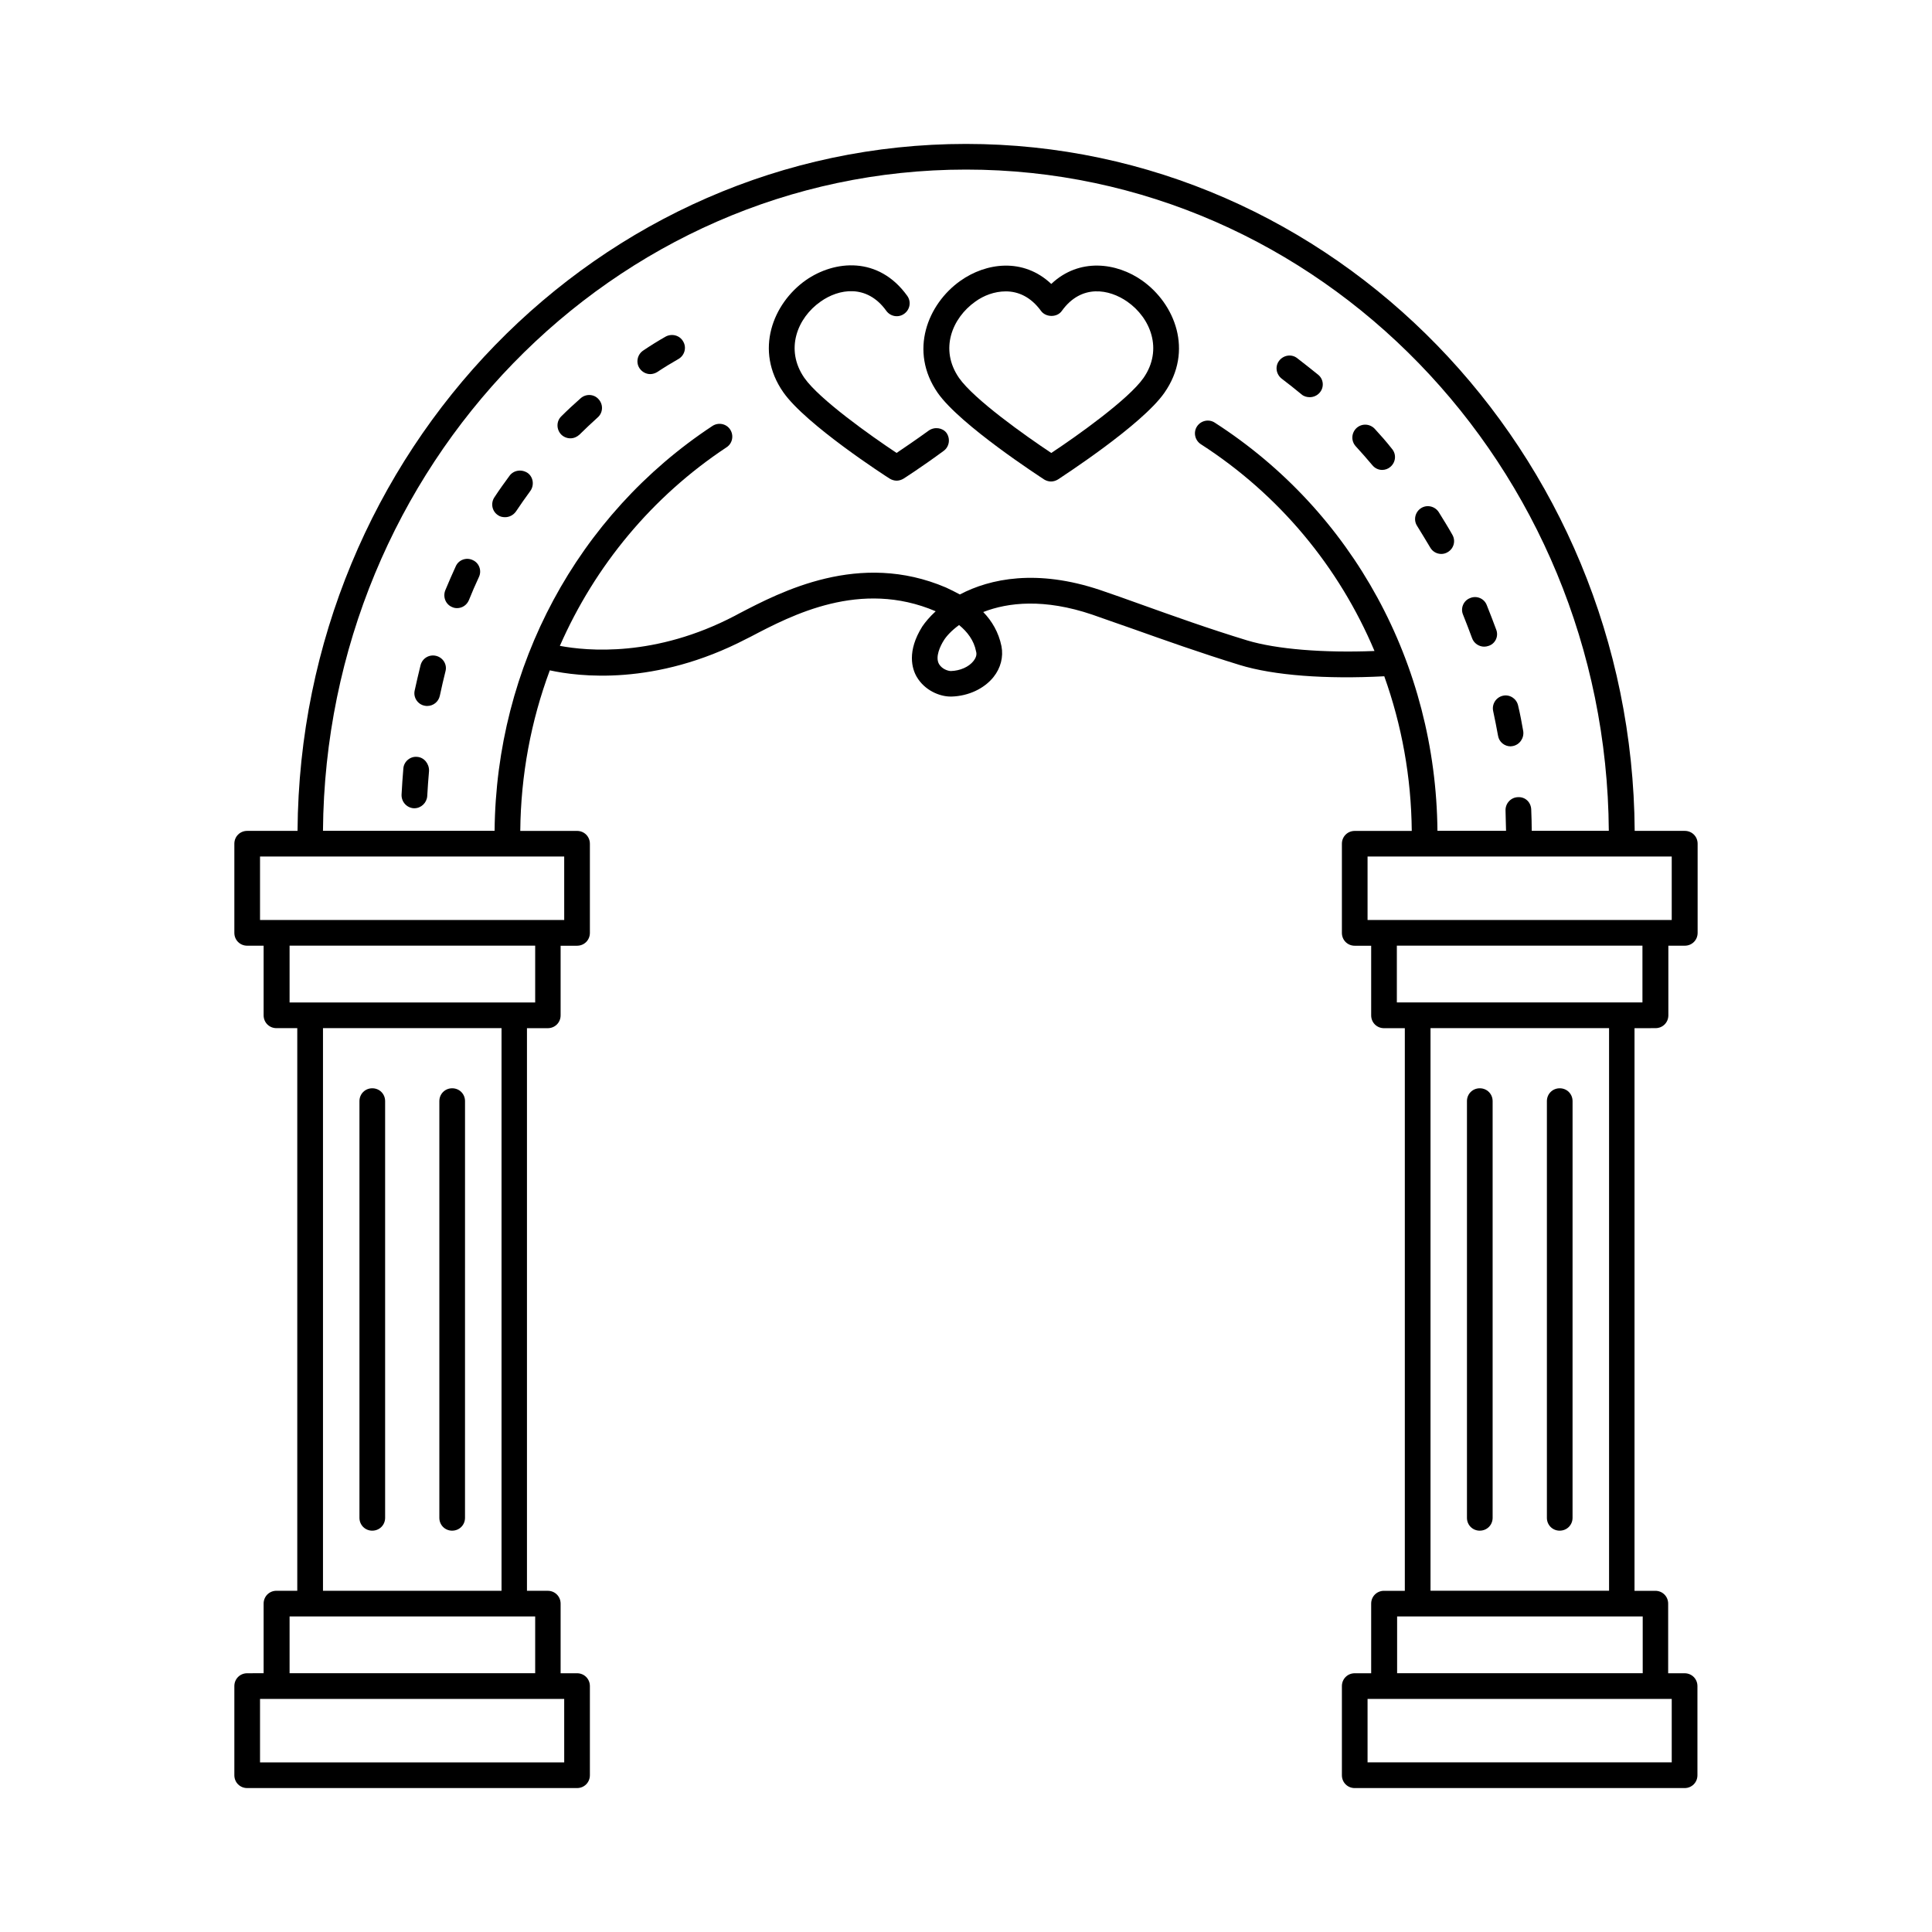<?xml version="1.0" encoding="UTF-8"?>
<!-- Uploaded to: SVG Repo, www.svgrepo.com, Generator: SVG Repo Mixer Tools -->
<svg fill="#000000" width="800px" height="800px" version="1.1" viewBox="144 144 512 512" xmlns="http://www.w3.org/2000/svg">
 <g>
  <path d="m536.16 549.64c1.906 0 3.402-1.496 3.402-3.402v-110.43c0-1.906-1.496-3.402-3.402-3.402s-3.402 1.496-3.402 3.402v110.43c-0.004 1.906 1.496 3.406 3.402 3.406z"/>
  <path d="m557.34 549.64c1.906 0 3.402-1.496 3.402-3.402l0.004-110.43c0-1.906-1.496-3.402-3.402-3.402s-3.402 1.496-3.402 3.402v110.43c-0.004 1.906 1.492 3.406 3.398 3.406z"/>
  <path d="m582.73 416.47c1.906 0 3.402-1.496 3.402-3.402v-18.449h4.356c1.906 0 3.402-1.496 3.402-3.402v-23.625c0-1.906-1.496-3.402-3.402-3.402h-13.277c-0.676-100.49-79.922-182.05-177.21-182.05-97.293 0-176.47 81.562-177.15 182.05h-13.344c-1.906 0-3.402 1.496-3.402 3.402v23.625c0 1.906 1.496 3.402 3.402 3.402h4.356v18.449c0 1.906 1.496 3.402 3.402 3.402h5.516v149.1h-5.516c-1.906 0-3.402 1.496-3.402 3.402v18.449l-4.356 0.008c-1.906 0-3.402 1.496-3.402 3.402v23.625c0 1.906 1.496 3.402 3.402 3.402h87.418c1.906 0 3.402-1.496 3.402-3.402v-23.625c0-1.906-1.496-3.402-3.402-3.402h-4.356v-18.449c0-1.906-1.496-3.402-3.402-3.402h-5.516v-149.1h5.516c1.906 0 3.402-1.496 3.402-3.402v-18.449h4.356c1.906 0 3.402-1.496 3.402-3.402v-23.625c0-1.906-1.496-3.402-3.402-3.402h-15.047c0.137-14.844 2.859-29.207 7.828-42.551 7.488 1.633 27.844 4.289 52.152-8.375l1.09-0.543c10.895-5.719 29.07-15.25 49.02-6.738-1.633 1.496-2.793 2.926-3.539 4.016-4.152 6.606-2.723 11.234-1.496 13.344 2.109 3.609 6.059 5.242 8.988 5.242h0.273c4.492-0.137 8.645-2.109 11.098-5.176 1.906-2.383 2.656-5.309 2.109-8.168-0.75-3.676-2.519-6.672-4.832-9.055 6.606-2.586 16.203-3.609 28.867 0.68 3.133 1.09 6.738 2.383 10.688 3.746 8.441 2.996 17.973 6.398 28.391 9.602 9.055 2.793 22.945 3.812 38.332 2.996 4.629 12.938 7.148 26.688 7.285 40.984h-15.113c-1.906 0-3.402 1.496-3.402 3.402v23.625c0 1.906 1.496 3.402 3.402 3.402h4.356v18.449c0 1.906 1.496 3.402 3.402 3.402h5.516v149.1h-5.516c-1.906 0-3.402 1.496-3.402 3.402v18.449h-4.356c-1.906 0-3.402 1.496-3.402 3.402v23.625c0 1.906 1.496 3.402 3.402 3.402h87.418c1.906 0 3.402-1.496 3.402-3.402v-23.625c0-1.906-1.496-3.402-3.402-3.402h-4.356v-18.449c0-1.906-1.496-3.402-3.402-3.402h-5.516v-149.1zm-289.14 194.58h-80.68v-16.816h80.609l0.004 16.816zm-7.762-23.625h-65.086v-15.047h65.086zm-8.918-21.855h-47.316v-149.1h47.316zm8.918-155.91h-65.086v-15.047h65.086zm7.762-21.855h-80.68v-16.816h80.609l0.004 16.816zm108.39-68.629c-1.227 1.566-3.539 2.586-5.992 2.656-0.68 0-2.316-0.477-3.133-1.84-1.09-1.906 0.34-4.832 1.293-6.332 0.68-1.09 2.043-2.586 4.016-4.016 2.18 1.77 3.949 4.086 4.492 6.945 0.277 0.887 0.004 1.703-0.676 2.586zm63.93-63.18c-1.566-1.02-3.676-0.543-4.699 1.02-1.02 1.566-0.543 3.676 1.02 4.699 20.832 13.414 36.629 32.543 46.023 54.805-13.547 0.543-26.008-0.477-33.699-2.793-10.281-3.133-19.742-6.535-28.117-9.531-3.949-1.43-7.625-2.723-10.824-3.812-16.816-5.652-29.207-3.062-37.242 1.156-1.227-0.68-2.519-1.293-3.676-1.84-22.945-9.805-43.707 1.09-54.941 6.945l-1.023 0.551c-21.105 11.031-39.078 9.328-46.363 7.965 9.328-21.242 24.441-39.555 44.184-52.629 1.566-1.02 1.973-3.133 0.953-4.699-1.02-1.566-3.133-1.973-4.699-0.953-35.812 23.625-57.324 63.656-57.734 107.3h-45.48c0.754-96.742 76.871-175.24 170.42-175.24s169.66 78.5 170.34 175.24h-20.426c0-1.906-0.066-3.812-0.137-5.652-0.066-1.906-1.566-3.402-3.539-3.269-1.906 0.066-3.336 1.703-3.269 3.539 0.066 1.77 0.066 3.609 0.137 5.379h-18.18c-0.41-44.246-22.398-84.617-59.027-108.18zm40.508 114.99h80.609v16.816h-80.609zm7.762 23.625h65.086v15.047h-65.086zm72.918 216.43h-80.68v-16.816h80.609v16.816zm-7.762-23.625h-65.086v-15.047h65.086zm-8.918-21.855h-47.316v-149.1h47.316z"/>
  <path d="m279.02 270.1c-1.363 1.84-2.723 3.746-4.016 5.719-1.02 1.566-0.613 3.676 0.953 4.699 0.543 0.41 1.227 0.543 1.906 0.543 1.09 0 2.18-0.543 2.859-1.496 1.227-1.84 2.519-3.676 3.812-5.445 1.09-1.496 0.816-3.676-0.68-4.766-1.637-1.094-3.746-0.754-4.836 0.746z"/>
  <path d="m269.28 292.43c-1.703-0.816-3.746-0.066-4.492 1.633-0.953 2.109-1.906 4.223-2.793 6.398-0.68 1.77 0.137 3.746 1.84 4.426 0.41 0.203 0.887 0.273 1.293 0.273 1.363 0 2.586-0.816 3.133-2.109 0.816-2.043 1.703-4.086 2.656-6.129 0.812-1.703 0.066-3.746-1.637-4.492z"/>
  <path d="m259.61 317.82c-1.84-0.477-3.676 0.613-4.152 2.449-0.543 2.246-1.09 4.492-1.566 6.738-0.41 1.84 0.816 3.676 2.656 4.016 0.273 0.066 0.477 0.066 0.68 0.066 1.566 0 2.996-1.09 3.336-2.723 0.477-2.18 0.953-4.356 1.496-6.469 0.477-1.766-0.613-3.602-2.449-4.078z"/>
  <path d="m254.57 344.58c-1.84-0.203-3.539 1.227-3.676 3.062-0.203 2.316-0.34 4.562-0.477 6.945-0.066 1.906 1.363 3.473 3.199 3.609h0.203c1.77 0 3.269-1.43 3.402-3.199 0.137-2.246 0.273-4.492 0.477-6.672 0.07-1.906-1.289-3.609-3.129-3.746z"/>
  <path d="m297.88 249.54c-1.77 1.566-3.473 3.133-5.106 4.766-1.363 1.293-1.363 3.473-0.066 4.832 0.68 0.68 1.566 1.02 2.449 1.02 0.887 0 1.703-0.34 2.383-0.953 1.566-1.566 3.199-3.062 4.832-4.562 1.43-1.227 1.566-3.402 0.273-4.832-1.227-1.426-3.402-1.492-4.766-0.27z"/>
  <path d="m320.41 233.2c-2.043 1.156-4.016 2.383-5.922 3.676-1.566 1.02-2.043 3.133-1.02 4.699 0.68 1.02 1.77 1.566 2.859 1.566 0.613 0 1.293-0.203 1.84-0.543 1.84-1.227 3.746-2.383 5.652-3.473 1.633-0.953 2.18-3.062 1.227-4.629-0.891-1.637-3.004-2.18-4.637-1.297z"/>
  <path d="m525.27 279.7c-1.02-1.566-3.133-2.043-4.699-1.02-1.566 1.02-2.043 3.133-1.02 4.699 1.156 1.906 2.316 3.746 3.473 5.719 0.613 1.09 1.77 1.703 2.926 1.703 0.543 0 1.156-0.137 1.703-0.477 1.633-0.953 2.18-2.996 1.227-4.629-1.156-2.047-2.383-4.019-3.609-5.996z"/>
  <path d="m508.32 257.64c-1.293-1.363-3.402-1.496-4.832-0.203-1.363 1.293-1.496 3.402-0.203 4.832 1.496 1.633 2.996 3.336 4.426 5.039 0.68 0.816 1.633 1.227 2.586 1.227 0.75 0 1.566-0.273 2.18-0.816 1.43-1.227 1.633-3.336 0.41-4.766-1.434-1.84-3-3.609-4.566-5.312z"/>
  <path d="m544.88 341.72c1.84-0.34 3.062-2.109 2.793-3.949-0.41-2.316-0.816-4.562-1.363-6.809-0.41-1.84-2.246-2.996-4.016-2.586-1.84 0.41-2.996 2.246-2.586 4.086 0.477 2.18 0.887 4.356 1.293 6.535 0.273 1.633 1.703 2.793 3.336 2.793 0.133 0 0.336-0.07 0.543-0.07z"/>
  <path d="m540.52 310.88c-0.816-2.18-1.633-4.356-2.519-6.535-0.68-1.77-2.723-2.586-4.426-1.84-1.77 0.68-2.586 2.723-1.84 4.426 0.816 2.043 1.633 4.152 2.383 6.195 0.477 1.363 1.84 2.246 3.199 2.246 0.41 0 0.75-0.066 1.156-0.203 1.777-0.543 2.731-2.519 2.047-4.289z"/>
  <path d="m487.76 238.91c-1.496-1.156-3.609-0.816-4.766 0.68s-0.816 3.609 0.68 4.766c1.77 1.363 3.539 2.723 5.242 4.152 0.613 0.543 1.43 0.75 2.18 0.75 0.953 0 1.973-0.41 2.656-1.227 1.227-1.43 1.02-3.609-0.477-4.766-1.84-1.496-3.68-2.926-5.516-4.356z"/>
  <path d="m390.12 258.11c-3.473 2.519-6.606 4.629-8.512 5.922-6.875-4.562-20.492-14.23-24.441-19.879-5.242-7.559-1.84-15.93 4.289-20.219 4.766-3.402 12.254-4.766 17.43 2.449 1.09 1.496 3.199 1.906 4.766 0.75 1.496-1.09 1.906-3.199 0.75-4.766-7.559-10.484-19.199-9.465-26.891-4.086-8.645 6.129-13.684 18.586-5.922 29.684 5.992 8.578 27.301 22.332 28.188 22.875 0.543 0.34 1.227 0.543 1.84 0.543 0.613 0 1.293-0.203 1.84-0.543 0 0 4.902-3.133 10.621-7.352 1.496-1.09 1.84-3.199 0.75-4.766-1.027-1.359-3.141-1.699-4.707-0.613z"/>
  <path d="m446.7 218.36c-6.738-4.766-16.68-6.129-24.102 0.887-7.422-7.012-17.293-5.652-24.102-0.816-8.645 6.129-13.684 18.586-5.992 29.684 5.992 8.578 27.301 22.332 28.188 22.945 0.543 0.34 1.227 0.543 1.84 0.543 0.613 0 1.293-0.203 1.84-0.543 0.887-0.613 22.195-14.367 28.188-22.945 7.824-11.168 2.785-23.629-5.859-29.754zm0.34 25.801c-3.949 5.652-17.633 15.387-24.441 19.879-6.875-4.562-20.492-14.23-24.441-19.879-5.242-7.559-1.84-15.863 4.289-20.219 2.246-1.633 5.106-2.723 8.102-2.723 3.269 0 6.606 1.43 9.328 5.176 1.293 1.77 4.289 1.77 5.516 0 5.176-7.215 12.594-5.785 17.359-2.449 6.129 4.285 9.531 12.66 4.289 20.215z"/>
  <path d="m242.66 549.64c1.906 0 3.402-1.496 3.402-3.402v-110.43c0-1.906-1.496-3.402-3.402-3.402s-3.402 1.496-3.402 3.402v110.43c0 1.906 1.496 3.406 3.402 3.406z"/>
  <path d="m263.83 549.64c1.906 0 3.402-1.496 3.402-3.402l0.004-110.43c0-1.906-1.496-3.402-3.402-3.402s-3.402 1.496-3.402 3.402v110.43c-0.004 1.906 1.492 3.406 3.398 3.406z"/>
 </g>
</svg>